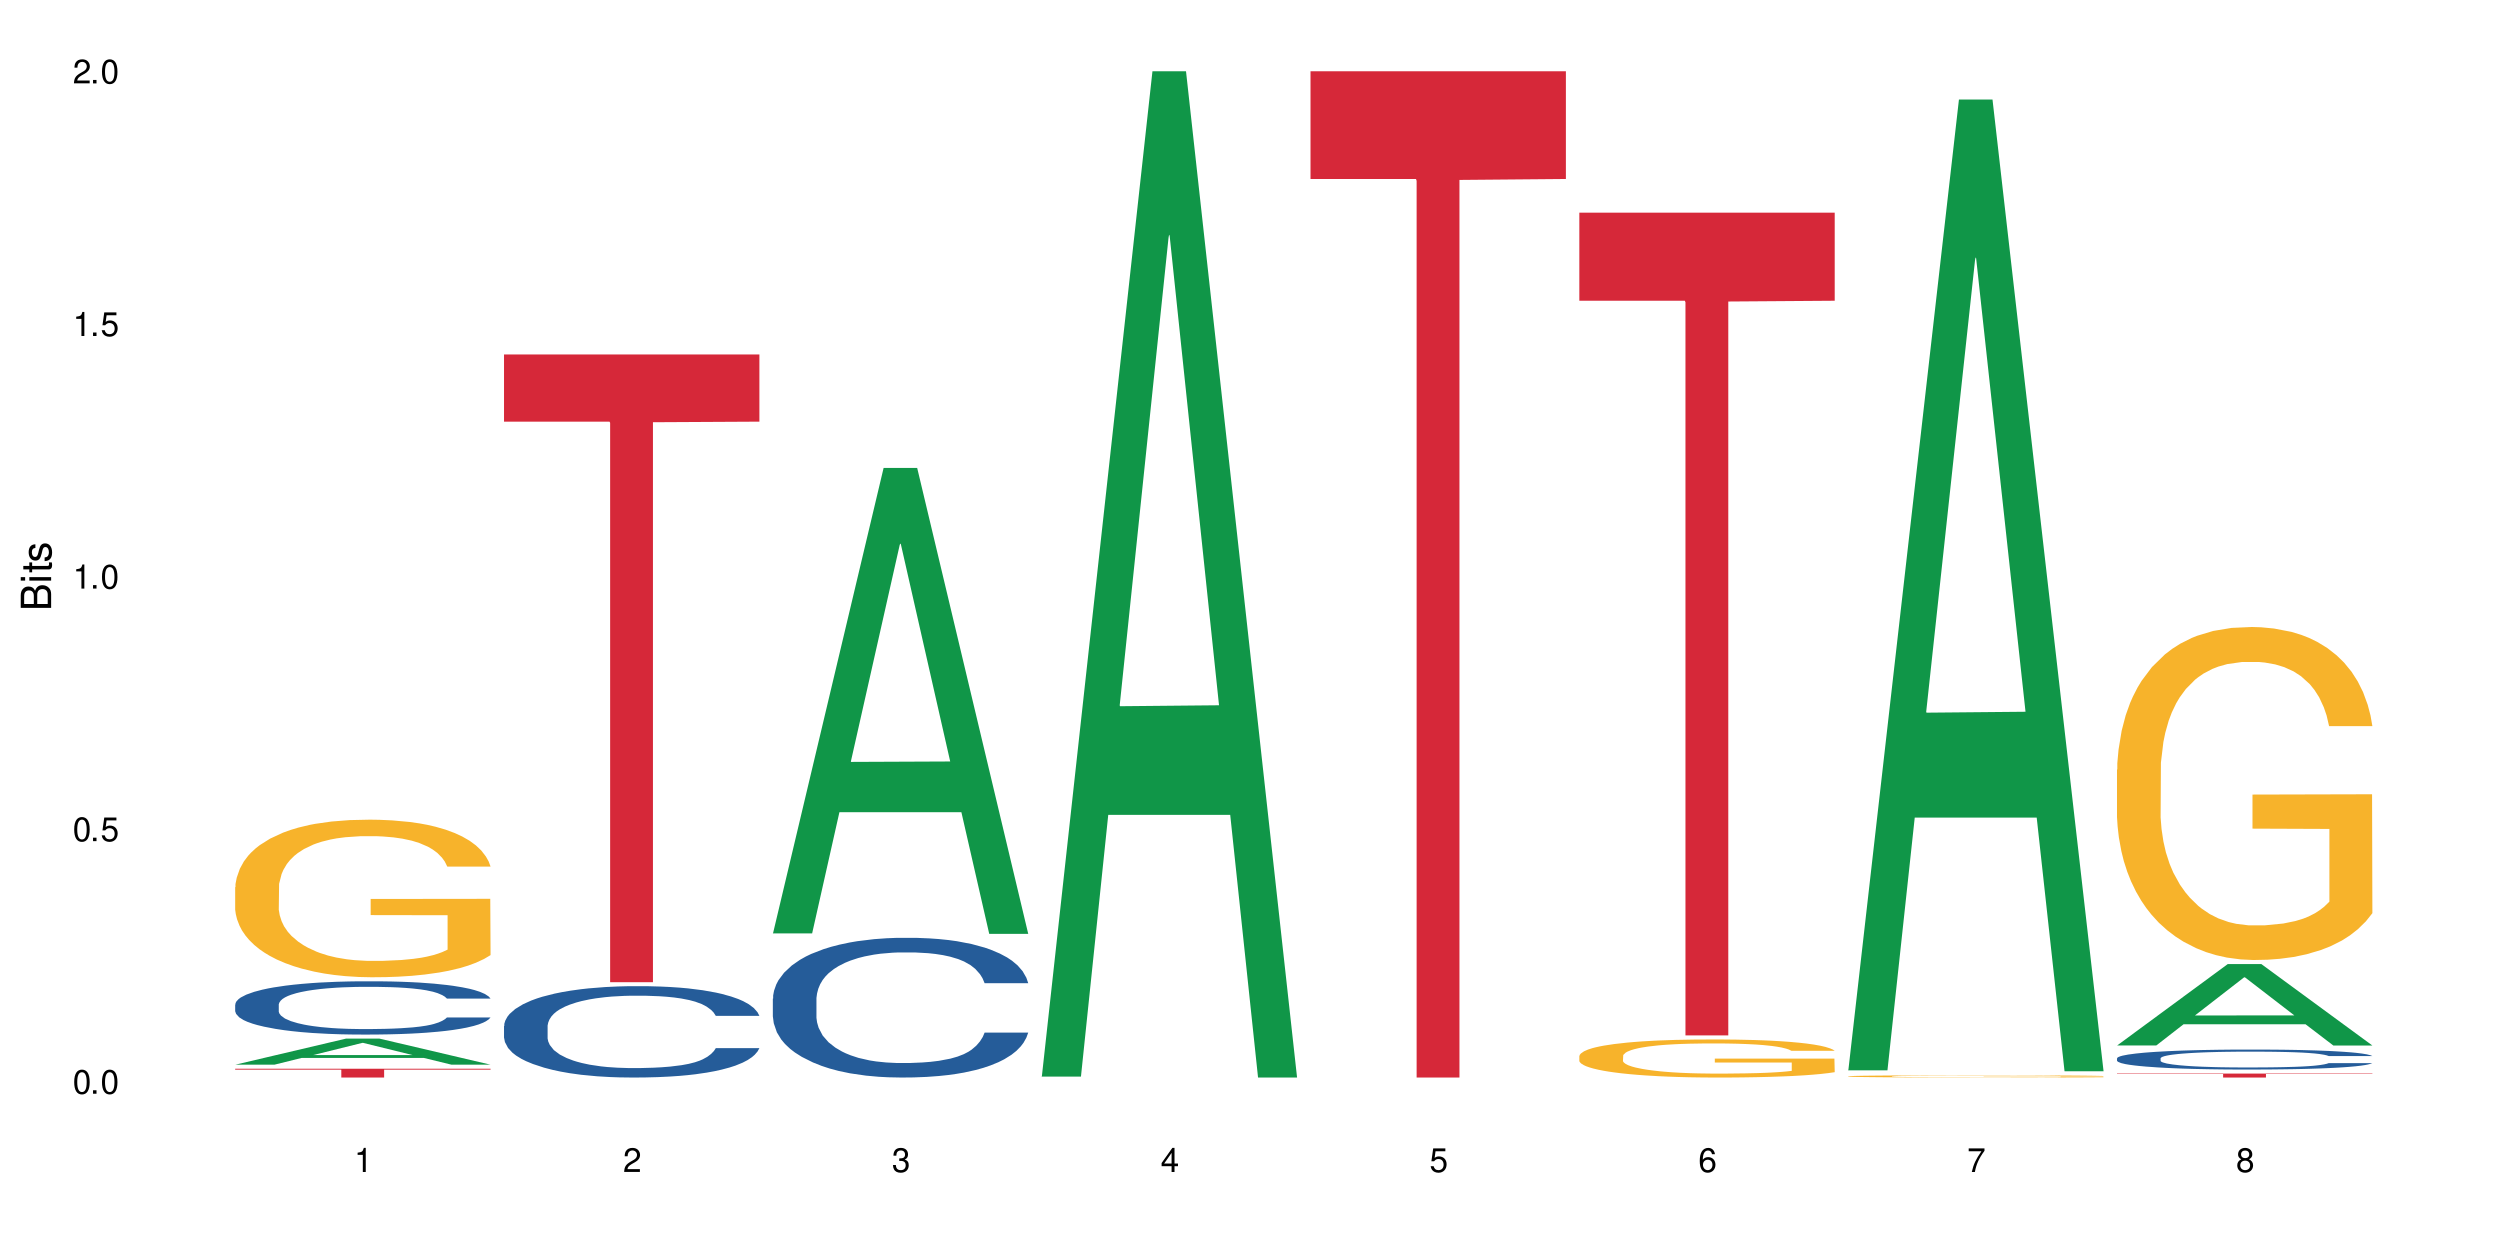 <?xml version="1.0" encoding="UTF-8"?>
<svg xmlns="http://www.w3.org/2000/svg" xmlns:xlink="http://www.w3.org/1999/xlink" width="720" height="360" viewBox="0 0 720 360">
<defs>
<g>
<g id="glyph-0-0">
</g>
<g id="glyph-0-1">
<path d="M 2.641 -6.938 C 2 -6.938 1.422 -6.656 1.078 -6.172 C 0.641 -5.562 0.406 -4.641 0.406 -3.359 C 0.406 -1.016 1.188 0.219 2.641 0.219 C 4.078 0.219 4.859 -1.016 4.859 -3.297 C 4.859 -4.641 4.656 -5.547 4.203 -6.172 C 3.844 -6.656 3.281 -6.938 2.641 -6.938 Z M 2.641 -6.188 C 3.547 -6.188 4 -5.25 4 -3.375 C 4 -1.406 3.562 -0.484 2.625 -0.484 C 1.734 -0.484 1.281 -1.438 1.281 -3.344 C 1.281 -5.25 1.734 -6.188 2.641 -6.188 Z M 2.641 -6.188 "/>
</g>
<g id="glyph-0-2">
<path d="M 1.828 -1 L 0.828 -1 L 0.828 0 L 1.828 0 Z M 1.828 -1 "/>
</g>
<g id="glyph-0-3">
<path d="M 4.562 -6.797 L 1.062 -6.797 L 0.547 -3.094 L 1.328 -3.094 C 1.719 -3.562 2.047 -3.734 2.578 -3.734 C 3.484 -3.734 4.062 -3.109 4.062 -2.094 C 4.062 -1.125 3.484 -0.531 2.578 -0.531 C 1.828 -0.531 1.375 -0.906 1.188 -1.672 L 0.328 -1.672 C 0.453 -1.109 0.547 -0.844 0.75 -0.594 C 1.125 -0.078 1.828 0.219 2.594 0.219 C 3.969 0.219 4.922 -0.781 4.922 -2.219 C 4.922 -3.562 4.031 -4.484 2.719 -4.484 C 2.25 -4.484 1.859 -4.359 1.469 -4.062 L 1.734 -5.969 L 4.562 -5.969 Z M 4.562 -6.797 "/>
</g>
<g id="glyph-0-4">
<path d="M 2.484 -4.938 L 2.484 0 L 3.328 0 L 3.328 -6.938 L 2.766 -6.938 C 2.469 -5.875 2.281 -5.734 0.984 -5.562 L 0.984 -4.938 Z M 2.484 -4.938 "/>
</g>
<g id="glyph-0-5">
<path d="M 4.859 -0.828 L 1.281 -0.828 C 1.359 -1.406 1.672 -1.781 2.5 -2.281 L 3.469 -2.828 C 4.406 -3.344 4.906 -4.062 4.906 -4.906 C 4.906 -5.484 4.672 -6.031 4.266 -6.406 C 3.859 -6.766 3.375 -6.938 2.719 -6.938 C 1.859 -6.938 1.219 -6.625 0.844 -6.031 C 0.609 -5.672 0.5 -5.234 0.484 -4.531 L 1.328 -4.531 C 1.359 -5.016 1.406 -5.281 1.531 -5.516 C 1.75 -5.938 2.188 -6.203 2.703 -6.203 C 3.469 -6.203 4.031 -5.641 4.031 -4.891 C 4.031 -4.344 3.719 -3.859 3.125 -3.516 L 2.234 -3 C 0.812 -2.172 0.406 -1.531 0.328 -0.016 L 4.859 -0.016 Z M 4.859 -0.828 "/>
</g>
<g id="glyph-0-6">
<path d="M 2.125 -3.188 L 2.578 -3.188 C 3.5 -3.188 3.984 -2.766 3.984 -1.922 C 3.984 -1.062 3.469 -0.531 2.594 -0.531 C 1.656 -0.531 1.203 -1 1.156 -2.016 L 0.312 -2.016 C 0.344 -1.453 0.438 -1.094 0.609 -0.781 C 0.953 -0.109 1.625 0.219 2.547 0.219 C 3.953 0.219 4.859 -0.625 4.859 -1.938 C 4.859 -2.828 4.516 -3.297 3.703 -3.594 C 4.344 -3.844 4.656 -4.328 4.656 -5.031 C 4.656 -6.219 3.875 -6.938 2.578 -6.938 C 1.203 -6.938 0.484 -6.172 0.453 -4.703 L 1.297 -4.703 C 1.312 -5.125 1.344 -5.359 1.453 -5.578 C 1.641 -5.969 2.062 -6.203 2.594 -6.203 C 3.344 -6.203 3.797 -5.75 3.797 -5 C 3.797 -4.516 3.609 -4.219 3.25 -4.047 C 3.016 -3.953 2.703 -3.922 2.125 -3.906 Z M 2.125 -3.188 "/>
</g>
<g id="glyph-0-7">
<path d="M 3.141 -1.672 L 3.141 0 L 3.984 0 L 3.984 -1.672 L 4.984 -1.672 L 4.984 -2.438 L 3.984 -2.438 L 3.984 -6.938 L 3.359 -6.938 L 0.266 -2.578 L 0.266 -1.672 Z M 3.141 -2.438 L 1 -2.438 L 3.141 -5.5 Z M 3.141 -2.438 "/>
</g>
<g id="glyph-0-8">
<path d="M 4.781 -5.125 C 4.609 -6.266 3.891 -6.938 2.844 -6.938 C 2.094 -6.938 1.422 -6.578 1.031 -5.953 C 0.594 -5.266 0.406 -4.422 0.406 -3.172 C 0.406 -2 0.578 -1.25 0.984 -0.641 C 1.359 -0.078 1.953 0.219 2.703 0.219 C 3.984 0.219 4.922 -0.75 4.922 -2.094 C 4.922 -3.375 4.062 -4.281 2.844 -4.281 C 2.172 -4.281 1.641 -4.031 1.281 -3.516 C 1.281 -5.234 1.828 -6.188 2.797 -6.188 C 3.391 -6.188 3.797 -5.797 3.938 -5.125 Z M 2.734 -3.531 C 3.547 -3.531 4.062 -2.953 4.062 -2.031 C 4.062 -1.156 3.484 -0.531 2.703 -0.531 C 1.922 -0.531 1.328 -1.188 1.328 -2.078 C 1.328 -2.938 1.906 -3.531 2.734 -3.531 Z M 2.734 -3.531 "/>
</g>
<g id="glyph-0-9">
<path d="M 4.984 -6.797 L 0.438 -6.797 L 0.438 -5.969 L 4.109 -5.969 C 2.5 -3.656 1.828 -2.234 1.328 0 L 2.219 0 C 2.594 -2.172 3.453 -4.047 4.984 -6.094 Z M 4.984 -6.797 "/>
</g>
<g id="glyph-0-10">
<path d="M 3.75 -3.656 C 4.469 -4.094 4.688 -4.438 4.688 -5.078 C 4.688 -6.172 3.844 -6.938 2.641 -6.938 C 1.438 -6.938 0.594 -6.172 0.594 -5.094 C 0.594 -4.438 0.812 -4.094 1.516 -3.656 C 0.734 -3.266 0.359 -2.703 0.359 -1.922 C 0.359 -0.656 1.281 0.219 2.641 0.219 C 3.984 0.219 4.922 -0.656 4.922 -1.922 C 4.922 -2.703 4.531 -3.266 3.75 -3.656 Z M 2.641 -6.188 C 3.359 -6.188 3.812 -5.75 3.812 -5.062 C 3.812 -4.406 3.344 -3.984 2.641 -3.984 C 1.922 -3.984 1.453 -4.406 1.453 -5.078 C 1.453 -5.75 1.922 -6.188 2.641 -6.188 Z M 2.641 -3.266 C 3.484 -3.266 4.062 -2.719 4.062 -1.906 C 4.062 -1.078 3.484 -0.531 2.625 -0.531 C 1.797 -0.531 1.219 -1.094 1.219 -1.906 C 1.219 -2.719 1.781 -3.266 2.641 -3.266 Z M 2.641 -3.266 "/>
</g>
<g id="glyph-1-0">
</g>
<g id="glyph-1-1">
<path d="M 0 -0.953 L 0 -4.891 C 0 -5.719 -0.234 -6.344 -0.734 -6.797 C -1.188 -7.234 -1.812 -7.469 -2.5 -7.469 C -3.547 -7.469 -4.188 -7 -4.625 -5.875 C -4.984 -6.688 -5.625 -7.094 -6.531 -7.094 C -7.172 -7.094 -7.734 -6.859 -8.141 -6.391 C -8.562 -5.922 -8.75 -5.344 -8.75 -4.5 L -8.75 -0.953 Z M -4.984 -2.062 L -7.766 -2.062 L -7.766 -4.219 C -7.766 -4.844 -7.688 -5.203 -7.453 -5.5 C -7.219 -5.812 -6.859 -5.969 -6.375 -5.969 C -5.891 -5.969 -5.531 -5.812 -5.297 -5.5 C -5.062 -5.203 -4.984 -4.844 -4.984 -4.219 Z M -0.984 -2.062 L -4 -2.062 L -4 -4.781 C -4 -5.766 -3.438 -6.359 -2.484 -6.359 C -1.547 -6.359 -0.984 -5.766 -0.984 -4.781 Z M -0.984 -2.062 "/>
</g>
<g id="glyph-1-2">
<path d="M -6.281 -1.797 L -6.281 -0.797 L 0 -0.797 L 0 -1.797 Z M -8.75 -1.797 L -8.75 -0.797 L -7.484 -0.797 L -7.484 -1.797 Z M -8.75 -1.797 "/>
</g>
<g id="glyph-1-3">
<path d="M -6.281 -3.047 L -6.281 -2.016 L -8.016 -2.016 L -8.016 -1.016 L -6.281 -1.016 L -6.281 -0.172 L -5.469 -0.172 L -5.469 -1.016 L -0.719 -1.016 C -0.078 -1.016 0.281 -1.453 0.281 -2.234 C 0.281 -2.5 0.25 -2.719 0.188 -3.047 L -0.641 -3.047 C -0.609 -2.906 -0.594 -2.766 -0.594 -2.562 C -0.594 -2.141 -0.719 -2.016 -1.156 -2.016 L -5.469 -2.016 L -5.469 -3.047 Z M -6.281 -3.047 "/>
</g>
<g id="glyph-1-4">
<path d="M -4.531 -5.25 C -5.766 -5.25 -6.469 -4.422 -6.469 -2.969 C -6.469 -1.516 -5.719 -0.562 -4.547 -0.562 C -3.562 -0.562 -3.094 -1.062 -2.734 -2.562 L -2.516 -3.484 C -2.344 -4.188 -2.094 -4.469 -1.641 -4.469 C -1.047 -4.469 -0.641 -3.875 -0.641 -3 C -0.641 -2.453 -0.797 -2 -1.062 -1.75 C -1.25 -1.594 -1.422 -1.531 -1.875 -1.469 L -1.875 -0.406 C -0.422 -0.453 0.281 -1.266 0.281 -2.922 C 0.281 -4.5 -0.5 -5.516 -1.719 -5.516 C -2.656 -5.516 -3.172 -4.984 -3.469 -3.734 L -3.703 -2.766 C -3.891 -1.953 -4.156 -1.609 -4.594 -1.609 C -5.188 -1.609 -5.547 -2.125 -5.547 -2.938 C -5.547 -3.75 -5.203 -4.172 -4.531 -4.203 Z M -4.531 -5.25 "/>
</g>
</g>
</defs>
<rect x="-72" y="-36" width="864" height="432" fill="rgb(100%, 100%, 100%)" fill-opacity="1"/>
<path fill-rule="nonzero" fill="rgb(6.275%, 58.824%, 28.235%)" fill-opacity="1" d="M 67.73 306.625 L 67.809 306.621 L 99.637 299.125 L 109.301 299.125 L 141.281 306.633 L 130.047 306.633 L 122.031 304.676 L 86.906 304.676 L 79.047 306.625 L 67.73 306.625 L 90.285 303.863 L 118.809 303.855 L 104.586 300.352 L 104.43 300.344 L 104.27 300.367 L 90.207 303.855 L 90.285 303.863 Z M 67.73 306.625 "/>
<path fill-rule="nonzero" fill="rgb(14.51%, 36.078%, 60%)" fill-opacity="1" d="M 67.73 289.293 L 67.82 289.281 L 67.82 288.941 L 68.09 288.41 L 68.719 287.738 L 69.344 287.273 L 70.961 286.445 L 73.203 285.648 L 75.535 285.031 L 77.238 284.664 L 78.766 284.383 L 82.262 283.863 L 84.504 283.598 L 86.926 283.359 L 89.887 283.121 L 92.039 282.98 L 96.883 282.758 L 100.469 282.66 L 103.25 282.617 L 109.262 282.617 L 112.848 282.672 L 115.449 282.742 L 118.32 282.855 L 120.742 282.98 L 124.957 283.289 L 128.727 283.684 L 130.43 283.906 L 133.121 284.344 L 135.184 284.762 L 136.617 285.129 L 138.234 285.648 L 139.668 286.277 L 140.746 286.992 L 141.281 287.598 L 128.727 287.598 L 128.098 287.035 L 127.379 286.602 L 126.035 286.023 L 124.688 285.617 L 122.805 285.211 L 121.102 284.945 L 118.77 284.68 L 116.707 284.512 L 114.555 284.383 L 112.488 284.301 L 108.543 284.215 L 103.969 284.215 L 102.266 284.242 L 98.766 284.355 L 96.883 284.453 L 94.191 284.652 L 92.309 284.832 L 90.066 285.113 L 88.539 285.352 L 86.656 285.715 L 85.312 286.039 L 83.785 286.504 L 82.891 286.852 L 82.082 287.246 L 81.363 287.707 L 80.828 288.199 L 80.469 288.719 L 80.289 289.223 L 80.289 291.398 L 80.469 291.902 L 80.918 292.492 L 82.082 293.348 L 83.785 294.09 L 85.762 294.68 L 87.645 295.102 L 88.719 295.297 L 90.156 295.52 L 92.398 295.801 L 95.629 296.082 L 97.512 296.195 L 100.383 296.309 L 103.34 296.363 L 107.289 296.363 L 110.785 296.309 L 113.117 296.238 L 115.539 296.125 L 118.859 295.887 L 120.922 295.66 L 122.715 295.395 L 124.062 295.129 L 124.957 294.902 L 126.305 294.469 L 127.379 293.992 L 128.188 293.5 L 128.727 293.023 L 141.281 293.023 L 140.746 293.586 L 139.938 294.133 L 139.129 294.539 L 137.875 295.031 L 136.441 295.465 L 134.375 295.957 L 132.672 296.277 L 130.43 296.629 L 128.367 296.895 L 126.125 297.133 L 122.805 297.414 L 120.652 297.555 L 118.32 297.68 L 115.539 297.793 L 112.043 297.891 L 108.273 297.949 L 104.777 297.961 L 101.008 297.934 L 98.227 297.879 L 94.551 297.75 L 89.977 297.5 L 86.656 297.234 L 84.055 296.965 L 81.812 296.688 L 79.301 296.309 L 76.074 295.691 L 74.098 295.211 L 72.754 294.82 L 71.23 294.273 L 70.152 293.781 L 68.898 292.996 L 68 292 L 67.73 291.23 Z M 67.73 289.293 "/>
<path fill-rule="nonzero" fill="rgb(96.863%, 70.196%, 16.863%)" fill-opacity="1" d="M 67.73 255.504 L 67.82 255.461 L 67.82 254.633 L 68.18 252.77 L 69.078 250.199 L 70.242 248.082 L 71.5 246.426 L 72.305 245.555 L 73.652 244.312 L 74.816 243.398 L 77.777 241.535 L 81.543 239.793 L 83.609 239.047 L 85.941 238.344 L 89.258 237.555 L 90.785 237.266 L 95.449 236.602 L 100.738 236.188 L 106.57 236.062 L 109.262 236.105 L 112.938 236.27 L 117.961 236.727 L 120.832 237.141 L 123.074 237.555 L 125.406 238.094 L 128.277 238.922 L 130.969 239.918 L 133.121 240.914 L 135.273 242.156 L 137.066 243.48 L 138.594 244.934 L 139.938 246.676 L 140.746 248.125 L 141.281 249.574 L 128.816 249.574 L 128.098 248.125 L 127.289 247.004 L 125.945 245.637 L 124.598 244.645 L 123.254 243.855 L 120.742 242.777 L 118.59 242.113 L 115.898 241.535 L 113.297 241.16 L 110.336 240.914 L 108.543 240.828 L 103.789 240.828 L 99.484 241.121 L 96.973 241.449 L 95.18 241.781 L 92.668 242.406 L 91.141 242.902 L 90.246 243.234 L 87.555 244.52 L 85.762 245.68 L 84.773 246.469 L 83.52 247.711 L 82.621 248.828 L 81.633 250.488 L 81.098 251.73 L 80.379 254.551 L 80.289 262.012 L 80.559 263.586 L 81.098 265.285 L 81.812 266.777 L 82.891 268.355 L 83.965 269.555 L 85.852 271.172 L 87.465 272.25 L 88.719 272.957 L 91.141 274.074 L 92.129 274.449 L 94.461 275.195 L 96.883 275.773 L 99.844 276.27 L 102.086 276.52 L 105.672 276.727 L 110.246 276.727 L 115.629 276.48 L 119.039 276.148 L 121.371 275.816 L 122.895 275.523 L 124.777 275.07 L 126.125 274.656 L 127.379 274.199 L 128.906 273.492 L 128.906 263.586 L 106.75 263.547 L 106.75 258.902 L 141.195 258.859 L 141.281 275.07 L 139.398 276.188 L 137.066 277.266 L 134.824 278.094 L 132.492 278.801 L 129.176 279.586 L 126.484 280.086 L 122.355 280.664 L 118.59 281.039 L 114.645 281.285 L 111.145 281.41 L 107.02 281.453 L 103.34 281.371 L 99.395 281.121 L 96.254 280.789 L 93.383 280.375 L 90.516 279.836 L 86.926 278.965 L 84.594 278.262 L 82.172 277.391 L 79.75 276.355 L 77.598 275.234 L 76.164 274.363 L 74.727 273.371 L 73.203 272.125 L 71.766 270.715 L 70.691 269.43 L 69.703 267.98 L 68.988 266.613 L 68.27 264.746 L 67.91 263.254 L 67.73 261.969 Z M 67.73 255.504 "/>
<path fill-rule="nonzero" fill="rgb(83.922%, 15.686%, 22.353%)" fill-opacity="1" d="M 67.73 307.797 L 141.281 307.797 L 141.281 308.07 L 110.629 308.07 L 110.629 310.332 L 98.297 310.332 L 98.297 308.074 L 98.117 308.07 L 67.73 308.07 Z M 67.73 307.797 "/>
<path fill-rule="nonzero" fill="rgb(14.51%, 36.078%, 60%)" fill-opacity="1" d="M 145.156 295.477 L 145.242 295.453 L 145.242 294.875 L 145.512 293.961 L 146.141 292.809 L 146.77 292.016 L 148.383 290.594 L 150.625 289.227 L 152.957 288.168 L 154.664 287.543 L 156.188 287.062 L 159.684 286.172 L 161.93 285.715 L 164.352 285.305 L 167.309 284.898 L 169.461 284.656 L 174.305 284.273 L 177.895 284.105 L 180.676 284.031 L 186.684 284.031 L 190.273 284.129 L 192.875 284.25 L 195.742 284.441 L 198.164 284.656 L 202.383 285.188 L 206.148 285.859 L 207.852 286.242 L 210.543 286.988 L 212.605 287.711 L 214.043 288.336 L 215.656 289.227 L 217.094 290.309 L 218.168 291.531 L 218.707 292.566 L 206.148 292.566 L 205.52 291.605 L 204.805 290.859 L 203.457 289.875 L 202.113 289.176 L 200.23 288.48 L 198.523 288.023 L 196.191 287.566 L 194.129 287.277 L 191.977 287.062 L 189.914 286.918 L 185.969 286.773 L 181.391 286.773 L 179.688 286.82 L 176.191 287.012 L 174.305 287.184 L 171.613 287.52 L 169.73 287.832 L 167.488 288.312 L 165.965 288.719 L 164.082 289.344 L 162.734 289.898 L 161.211 290.691 L 160.312 291.293 L 159.508 291.965 L 158.789 292.758 L 158.25 293.602 L 157.891 294.488 L 157.711 295.355 L 157.711 299.082 L 157.891 299.945 L 158.34 300.957 L 159.508 302.422 L 161.211 303.699 L 163.184 304.707 L 165.066 305.43 L 166.145 305.766 L 167.578 306.148 L 169.82 306.629 L 173.051 307.109 L 174.934 307.305 L 177.805 307.496 L 180.766 307.594 L 184.711 307.594 L 188.211 307.496 L 190.543 307.375 L 192.965 307.184 L 196.281 306.773 L 198.344 306.391 L 200.141 305.934 L 201.484 305.477 L 202.383 305.09 L 203.727 304.348 L 204.805 303.527 L 205.609 302.688 L 206.148 301.871 L 218.707 301.871 L 218.168 302.832 L 217.359 303.77 L 216.555 304.465 L 215.297 305.309 L 213.863 306.055 L 211.801 306.895 L 210.094 307.449 L 207.852 308.047 L 205.789 308.504 L 203.547 308.914 L 200.23 309.395 L 198.074 309.637 L 195.742 309.852 L 192.965 310.043 L 189.465 310.211 L 185.699 310.309 L 182.199 310.332 L 178.434 310.285 L 175.652 310.188 L 171.973 309.973 L 167.398 309.539 L 164.082 309.082 L 161.48 308.625 L 159.238 308.145 L 156.727 307.496 L 153.496 306.438 L 151.523 305.621 L 150.176 304.949 L 148.652 304.012 L 147.574 303.168 L 146.32 301.82 L 145.422 300.117 L 145.156 298.793 Z M 145.156 295.477 "/>
<path fill-rule="nonzero" fill="rgb(83.922%, 15.686%, 22.353%)" fill-opacity="1" d="M 145.156 102.082 L 218.707 102.082 L 218.707 121.434 L 188.051 121.602 L 188.051 282.867 L 175.719 282.867 L 175.719 121.773 L 175.539 121.434 L 145.156 121.434 Z M 145.156 102.082 "/>
<path fill-rule="nonzero" fill="rgb(6.275%, 58.824%, 28.235%)" fill-opacity="1" d="M 222.578 268.82 L 222.656 268.691 L 254.48 134.766 L 264.148 134.766 L 296.129 268.945 L 284.895 268.945 L 276.879 233.918 L 241.75 233.918 L 233.895 268.82 L 222.578 268.82 L 245.129 219.43 L 273.656 219.305 L 259.434 156.688 L 259.273 156.562 L 259.117 156.941 L 245.051 219.305 L 245.129 219.43 Z M 222.578 268.82 "/>
<path fill-rule="nonzero" fill="rgb(14.51%, 36.078%, 60%)" fill-opacity="1" d="M 222.578 287.609 L 222.668 287.574 L 222.668 286.691 L 222.938 285.293 L 223.562 283.527 L 224.191 282.316 L 225.809 280.145 L 228.051 278.051 L 230.383 276.434 L 232.086 275.477 L 233.609 274.742 L 237.109 273.383 L 239.352 272.684 L 241.773 272.059 L 244.734 271.434 L 246.887 271.066 L 251.73 270.477 L 255.316 270.219 L 258.098 270.109 L 264.109 270.109 L 267.695 270.258 L 270.297 270.441 L 273.168 270.734 L 275.59 271.066 L 279.805 271.875 L 283.57 272.902 L 285.277 273.492 L 287.969 274.633 L 290.031 275.734 L 291.465 276.691 L 293.082 278.051 L 294.516 279.707 L 295.59 281.582 L 296.129 283.16 L 283.57 283.16 L 282.945 281.691 L 282.227 280.551 L 280.883 279.043 L 279.535 277.977 L 277.652 276.91 L 275.949 276.211 L 273.617 275.516 L 271.551 275.074 L 269.398 274.742 L 267.336 274.52 L 263.391 274.301 L 258.816 274.301 L 257.109 274.375 L 253.613 274.668 L 251.73 274.926 L 249.039 275.441 L 247.156 275.918 L 244.914 276.652 L 243.387 277.277 L 241.504 278.234 L 240.16 279.082 L 238.633 280.293 L 237.738 281.211 L 236.93 282.242 L 236.211 283.457 L 235.672 284.742 L 235.316 286.102 L 235.137 287.426 L 235.137 293.125 L 235.316 294.449 L 235.762 295.992 L 236.93 298.234 L 238.633 300.184 L 240.605 301.73 L 242.492 302.832 L 243.566 303.348 L 245.004 303.934 L 247.246 304.672 L 250.473 305.406 L 252.355 305.699 L 255.227 305.992 L 258.188 306.141 L 262.133 306.141 L 265.633 305.992 L 267.965 305.809 L 270.387 305.516 L 273.707 304.891 L 275.77 304.301 L 277.562 303.605 L 278.906 302.906 L 279.805 302.316 L 281.148 301.176 L 282.227 299.926 L 283.035 298.641 L 283.57 297.391 L 296.129 297.391 L 295.59 298.859 L 294.785 300.297 L 293.977 301.359 L 292.723 302.648 L 291.285 303.789 L 289.223 305.074 L 287.52 305.922 L 285.277 306.84 L 283.215 307.539 L 280.973 308.164 L 277.652 308.898 L 275.5 309.266 L 273.168 309.598 L 270.387 309.891 L 266.887 310.148 L 263.121 310.297 L 259.621 310.332 L 255.855 310.258 L 253.074 310.113 L 249.398 309.781 L 244.824 309.117 L 241.504 308.422 L 238.902 307.723 L 236.66 306.988 L 234.148 305.992 L 230.918 304.375 L 228.945 303.125 L 227.602 302.098 L 226.074 300.664 L 225 299.375 L 223.742 297.316 L 222.848 294.707 L 222.578 292.684 Z M 222.578 287.609 "/>
<path fill-rule="nonzero" fill="rgb(6.275%, 58.824%, 28.235%)" fill-opacity="1" d="M 300 310.059 L 300.078 309.789 L 331.906 20.527 L 341.57 20.527 L 373.555 310.332 L 362.316 310.332 L 354.301 234.684 L 319.176 234.684 L 311.316 310.059 L 300 310.059 L 322.555 203.391 L 351.078 203.117 L 336.855 67.875 L 336.699 67.602 L 336.543 68.418 L 322.477 203.117 L 322.555 203.391 Z M 300 310.059 "/>
<path fill-rule="nonzero" fill="rgb(83.922%, 15.686%, 22.353%)" fill-opacity="1" d="M 377.426 20.527 L 450.977 20.527 L 450.977 51.547 L 420.324 51.82 L 420.324 310.332 L 407.988 310.332 L 407.988 52.094 L 407.809 51.547 L 377.426 51.547 Z M 377.426 20.527 "/>
<path fill-rule="nonzero" fill="rgb(96.863%, 70.196%, 16.863%)" fill-opacity="1" d="M 454.848 304.062 L 454.938 304.051 L 454.938 303.852 L 455.297 303.402 L 456.191 302.781 L 457.359 302.27 L 458.613 301.867 L 459.422 301.656 L 460.77 301.355 L 461.934 301.137 L 464.895 300.688 L 468.66 300.266 L 470.723 300.086 L 473.055 299.914 L 476.375 299.723 L 477.898 299.652 L 482.562 299.492 L 487.855 299.395 L 493.688 299.363 L 496.379 299.375 L 500.055 299.414 L 505.078 299.523 L 507.949 299.625 L 510.191 299.723 L 512.523 299.855 L 515.395 300.055 L 518.086 300.297 L 520.238 300.535 L 522.391 300.836 L 524.184 301.156 L 525.711 301.508 L 527.055 301.93 L 527.863 302.277 L 528.398 302.629 L 515.934 302.629 L 515.215 302.277 L 514.406 302.008 L 513.062 301.676 L 511.715 301.438 L 510.371 301.246 L 507.859 300.984 L 505.707 300.824 L 503.016 300.688 L 500.414 300.594 L 497.453 300.535 L 495.66 300.516 L 490.906 300.516 L 486.602 300.586 L 484.09 300.664 L 482.297 300.746 L 479.785 300.895 L 478.258 301.016 L 477.363 301.098 L 474.672 301.406 L 472.879 301.688 L 471.891 301.879 L 470.633 302.18 L 469.738 302.449 L 468.75 302.848 L 468.211 303.148 L 467.496 303.832 L 467.406 305.633 L 467.676 306.016 L 468.211 306.426 L 468.93 306.785 L 470.008 307.168 L 471.082 307.457 L 472.965 307.848 L 474.582 308.109 L 475.836 308.277 L 478.258 308.551 L 479.246 308.641 L 481.578 308.82 L 484 308.961 L 486.961 309.082 L 489.203 309.141 L 492.789 309.191 L 497.363 309.191 L 502.746 309.129 L 506.156 309.051 L 508.488 308.969 L 510.012 308.898 L 511.895 308.789 L 513.242 308.691 L 514.496 308.578 L 516.023 308.41 L 516.023 306.016 L 493.867 306.004 L 493.867 304.883 L 528.309 304.871 L 528.398 308.789 L 526.516 309.059 L 524.184 309.32 L 521.941 309.52 L 519.609 309.691 L 516.289 309.883 L 513.602 310 L 509.473 310.141 L 505.707 310.23 L 501.758 310.293 L 498.262 310.324 L 494.137 310.332 L 490.457 310.312 L 486.512 310.254 L 483.371 310.172 L 480.5 310.07 L 477.633 309.941 L 474.043 309.73 L 471.711 309.562 L 469.289 309.352 L 466.867 309.102 L 464.715 308.828 L 463.281 308.621 L 461.844 308.379 L 460.32 308.078 L 458.883 307.738 L 457.809 307.426 L 456.82 307.078 L 456.102 306.746 L 455.387 306.297 L 455.027 305.934 L 454.848 305.625 Z M 454.848 304.062 "/>
<path fill-rule="nonzero" fill="rgb(83.922%, 15.686%, 22.353%)" fill-opacity="1" d="M 454.848 61.25 L 528.398 61.25 L 528.398 86.613 L 497.746 86.836 L 497.746 298.199 L 485.414 298.199 L 485.414 87.059 L 485.234 86.613 L 454.848 86.613 Z M 454.848 61.25 "/>
<path fill-rule="nonzero" fill="rgb(6.275%, 58.824%, 28.235%)" fill-opacity="1" d="M 532.27 308.254 L 532.352 307.992 L 564.176 28.664 L 573.84 28.664 L 605.824 308.52 L 594.586 308.52 L 586.57 235.469 L 551.445 235.469 L 543.586 308.254 L 532.27 308.254 L 554.824 205.25 L 583.348 204.984 L 569.125 74.387 L 568.969 74.125 L 568.812 74.914 L 554.746 204.984 L 554.824 205.25 Z M 532.27 308.254 "/>
<path fill-rule="nonzero" fill="rgb(96.863%, 70.196%, 16.863%)" fill-opacity="1" d="M 532.27 309.961 L 532.359 309.961 L 532.359 309.949 L 532.719 309.922 L 533.617 309.887 L 534.781 309.855 L 536.039 309.832 L 536.844 309.816 L 538.191 309.801 L 539.355 309.789 L 542.316 309.762 L 546.086 309.734 L 548.148 309.727 L 550.48 309.715 L 553.797 309.703 L 555.324 309.699 L 559.988 309.691 L 565.281 309.684 L 577.48 309.684 L 582.5 309.691 L 585.371 309.699 L 587.613 309.703 L 589.945 309.711 L 592.816 309.723 L 595.508 309.738 L 597.66 309.75 L 599.812 309.77 L 601.609 309.789 L 603.133 309.809 L 604.477 309.836 L 605.285 309.855 L 605.824 309.875 L 593.355 309.875 L 592.637 309.855 L 591.832 309.84 L 590.484 309.82 L 589.141 309.805 L 587.793 309.793 L 585.281 309.777 L 583.129 309.77 L 580.438 309.762 L 577.836 309.754 L 574.879 309.75 L 568.328 309.75 L 564.023 309.754 L 561.512 309.758 L 559.719 309.766 L 557.207 309.773 L 555.684 309.781 L 554.785 309.785 L 552.094 309.805 L 550.301 309.82 L 549.312 309.832 L 548.059 309.848 L 547.16 309.863 L 546.176 309.891 L 545.637 309.906 L 544.918 309.945 L 544.828 310.055 L 545.098 310.078 L 545.637 310.102 L 546.355 310.121 L 547.43 310.145 L 548.508 310.16 L 550.391 310.184 L 552.004 310.199 L 553.262 310.211 L 555.684 310.227 L 556.668 310.23 L 559 310.242 L 561.422 310.25 L 564.383 310.258 L 566.625 310.262 L 570.215 310.266 L 574.789 310.266 L 580.168 310.262 L 583.578 310.258 L 585.91 310.25 L 587.434 310.246 L 589.32 310.242 L 590.664 310.234 L 591.922 310.23 L 593.445 310.219 L 593.445 310.078 L 571.289 310.074 L 571.289 310.008 L 605.734 310.008 L 605.824 310.242 L 603.941 310.258 L 601.609 310.273 L 599.363 310.285 L 597.031 310.293 L 593.715 310.305 L 591.023 310.312 L 586.898 310.32 L 583.129 310.328 L 579.184 310.328 L 575.684 310.332 L 567.883 310.332 L 563.934 310.328 L 560.797 310.324 L 555.055 310.309 L 551.465 310.297 L 549.133 310.285 L 546.711 310.273 L 544.289 310.258 L 542.137 310.242 L 540.703 310.23 L 539.266 310.215 L 537.742 310.199 L 536.309 310.18 L 535.23 310.16 L 534.246 310.141 L 533.527 310.121 L 532.809 310.094 L 532.449 310.07 L 532.27 310.055 Z M 532.27 309.961 "/>
<path fill-rule="nonzero" fill="rgb(6.275%, 58.824%, 28.235%)" fill-opacity="1" d="M 609.695 301.094 L 609.773 301.07 L 641.598 277.648 L 651.266 277.648 L 683.246 301.113 L 672.008 301.113 L 663.996 294.988 L 628.867 294.988 L 621.012 301.094 L 609.695 301.094 L 632.246 292.453 L 660.773 292.434 L 646.551 281.48 L 646.391 281.461 L 646.234 281.527 L 632.168 292.434 L 632.246 292.453 Z M 609.695 301.094 "/>
<path fill-rule="nonzero" fill="rgb(14.51%, 36.078%, 60%)" fill-opacity="1" d="M 609.695 304.777 L 609.785 304.773 L 609.785 304.648 L 610.055 304.449 L 610.68 304.195 L 611.309 304.023 L 612.922 303.711 L 615.164 303.414 L 617.5 303.18 L 619.203 303.047 L 620.727 302.941 L 624.227 302.746 L 626.469 302.645 L 628.891 302.555 L 631.852 302.469 L 634.004 302.414 L 638.848 302.332 L 642.434 302.293 L 645.215 302.277 L 651.223 302.277 L 654.812 302.301 L 657.414 302.324 L 660.285 302.367 L 662.707 302.414 L 666.922 302.531 L 670.688 302.676 L 672.395 302.762 L 675.086 302.926 L 677.148 303.082 L 678.582 303.219 L 680.195 303.414 L 681.633 303.648 L 682.707 303.918 L 683.246 304.145 L 670.688 304.145 L 670.062 303.934 L 669.344 303.77 L 667.996 303.555 L 666.652 303.402 L 664.77 303.25 L 663.066 303.148 L 660.734 303.051 L 658.668 302.988 L 656.516 302.941 L 654.453 302.91 L 650.508 302.875 L 645.934 302.875 L 644.227 302.887 L 640.73 302.93 L 638.848 302.965 L 636.156 303.039 L 634.273 303.109 L 632.027 303.215 L 630.504 303.301 L 628.621 303.438 L 627.273 303.559 L 625.75 303.734 L 624.852 303.863 L 624.047 304.012 L 623.328 304.184 L 622.789 304.367 L 622.43 304.562 L 622.254 304.754 L 622.254 305.566 L 622.43 305.758 L 622.879 305.977 L 624.047 306.297 L 625.75 306.574 L 627.723 306.797 L 629.605 306.953 L 630.684 307.027 L 632.117 307.113 L 634.363 307.215 L 637.59 307.32 L 639.473 307.363 L 642.344 307.406 L 645.305 307.426 L 649.25 307.426 L 652.75 307.406 L 655.082 307.379 L 657.504 307.336 L 660.82 307.25 L 662.887 307.164 L 664.68 307.062 L 666.023 306.965 L 666.922 306.879 L 668.266 306.719 L 669.344 306.539 L 670.152 306.355 L 670.688 306.176 L 683.246 306.176 L 682.707 306.387 L 681.902 306.59 L 681.094 306.742 L 679.84 306.926 L 678.402 307.09 L 676.34 307.273 L 674.637 307.395 L 672.395 307.527 L 670.332 307.625 L 668.086 307.715 L 664.77 307.82 L 662.617 307.875 L 660.285 307.922 L 657.504 307.961 L 654.004 308 L 650.238 308.02 L 646.738 308.027 L 642.973 308.016 L 640.191 307.996 L 636.516 307.945 L 631.941 307.852 L 628.621 307.754 L 626.02 307.652 L 623.777 307.547 L 621.266 307.406 L 618.035 307.176 L 616.062 306.996 L 614.719 306.848 L 613.191 306.645 L 612.117 306.461 L 610.859 306.164 L 609.965 305.793 L 609.695 305.504 Z M 609.695 304.777 "/>
<path fill-rule="nonzero" fill="rgb(96.863%, 70.196%, 16.863%)" fill-opacity="1" d="M 609.695 221.652 L 609.785 221.566 L 609.785 219.812 L 610.145 215.871 L 611.039 210.441 L 612.207 205.977 L 613.461 202.473 L 614.27 200.633 L 615.613 198.004 L 616.781 196.078 L 619.742 192.137 L 623.508 188.457 L 625.57 186.879 L 627.902 185.391 L 631.223 183.727 L 632.746 183.113 L 637.41 181.711 L 642.703 180.836 L 648.535 180.574 L 651.223 180.66 L 654.902 181.012 L 659.926 181.977 L 662.797 182.852 L 665.039 183.727 L 667.371 184.867 L 670.242 186.617 L 672.93 188.719 L 675.086 190.82 L 677.238 193.449 L 679.031 196.254 L 680.555 199.316 L 681.902 202.996 L 682.707 206.062 L 683.246 209.129 L 670.777 209.129 L 670.062 206.062 L 669.254 203.699 L 667.91 200.809 L 666.562 198.703 L 665.219 197.039 L 662.707 194.762 L 660.555 193.363 L 657.863 192.137 L 655.262 191.348 L 652.301 190.82 L 650.508 190.648 L 645.754 190.648 L 641.449 191.258 L 638.938 191.961 L 637.141 192.66 L 634.629 193.977 L 633.105 195.027 L 632.207 195.727 L 629.52 198.441 L 627.723 200.895 L 626.738 202.559 L 625.48 205.188 L 624.586 207.551 L 623.598 211.055 L 623.059 213.684 L 622.344 219.637 L 622.254 235.406 L 622.52 238.734 L 623.059 242.324 L 623.777 245.477 L 624.852 248.805 L 625.93 251.348 L 627.812 254.762 L 629.43 257.039 L 630.684 258.527 L 633.105 260.895 L 634.094 261.68 L 636.426 263.258 L 638.848 264.484 L 641.805 265.535 L 644.047 266.062 L 647.637 266.5 L 652.211 266.5 L 657.594 265.973 L 661 265.273 L 663.332 264.57 L 664.859 263.957 L 666.742 262.996 L 668.086 262.121 L 669.344 261.156 L 670.867 259.668 L 670.867 238.734 L 648.715 238.645 L 648.715 228.836 L 683.156 228.746 L 683.246 262.996 L 681.363 265.359 L 679.031 267.637 L 676.789 269.391 L 674.457 270.879 L 671.137 272.543 L 668.445 273.594 L 664.32 274.82 L 660.555 275.609 L 656.605 276.133 L 653.109 276.395 L 648.98 276.484 L 645.305 276.309 L 641.359 275.785 L 638.219 275.082 L 635.348 274.207 L 632.477 273.066 L 628.891 271.23 L 626.559 269.738 L 624.137 267.898 L 621.715 265.711 L 619.562 263.344 L 618.125 261.508 L 616.691 259.402 L 615.164 256.777 L 613.73 253.797 L 612.656 251.082 L 611.668 248.016 L 610.949 245.129 L 610.234 241.184 L 609.875 238.031 L 609.695 235.316 Z M 609.695 221.652 "/>
<path fill-rule="nonzero" fill="rgb(83.922%, 15.686%, 22.353%)" fill-opacity="1" d="M 609.695 309.191 L 683.246 309.191 L 683.246 309.312 L 652.594 309.312 L 652.594 310.332 L 640.258 310.332 L 640.258 309.312 L 609.695 309.312 Z M 609.695 309.191 "/>
<g fill="rgb(0%, 0%, 0%)" fill-opacity="1">
<use xlink:href="#glyph-0-1" x="20.965" y="314.993"/>
<use xlink:href="#glyph-0-2" x="25.965" y="314.993"/>
<use xlink:href="#glyph-0-1" x="28.965" y="314.993"/>
</g>
<g fill="rgb(0%, 0%, 0%)" fill-opacity="1">
<use xlink:href="#glyph-0-1" x="20.965" y="242.251"/>
<use xlink:href="#glyph-0-2" x="25.965" y="242.251"/>
<use xlink:href="#glyph-0-3" x="28.965" y="242.251"/>
</g>
<g fill="rgb(0%, 0%, 0%)" fill-opacity="1">
<use xlink:href="#glyph-0-4" x="20.965" y="169.509"/>
<use xlink:href="#glyph-0-2" x="25.965" y="169.509"/>
<use xlink:href="#glyph-0-1" x="28.965" y="169.509"/>
</g>
<g fill="rgb(0%, 0%, 0%)" fill-opacity="1">
<use xlink:href="#glyph-0-4" x="20.965" y="96.767"/>
<use xlink:href="#glyph-0-2" x="25.965" y="96.767"/>
<use xlink:href="#glyph-0-3" x="28.965" y="96.767"/>
</g>
<g fill="rgb(0%, 0%, 0%)" fill-opacity="1">
<use xlink:href="#glyph-0-5" x="20.965" y="24.024"/>
<use xlink:href="#glyph-0-2" x="25.965" y="24.024"/>
<use xlink:href="#glyph-0-1" x="28.965" y="24.024"/>
</g>
<g fill="rgb(0%, 0%, 0%)" fill-opacity="1">
<use xlink:href="#glyph-0-4" x="102.008" y="337.532"/>
</g>
<g fill="rgb(0%, 0%, 0%)" fill-opacity="1">
<use xlink:href="#glyph-0-5" x="179.43" y="337.532"/>
</g>
<g fill="rgb(0%, 0%, 0%)" fill-opacity="1">
<use xlink:href="#glyph-0-6" x="256.855" y="337.532"/>
</g>
<g fill="rgb(0%, 0%, 0%)" fill-opacity="1">
<use xlink:href="#glyph-0-7" x="334.277" y="337.532"/>
</g>
<g fill="rgb(0%, 0%, 0%)" fill-opacity="1">
<use xlink:href="#glyph-0-3" x="411.699" y="337.532"/>
</g>
<g fill="rgb(0%, 0%, 0%)" fill-opacity="1">
<use xlink:href="#glyph-0-8" x="489.125" y="337.532"/>
</g>
<g fill="rgb(0%, 0%, 0%)" fill-opacity="1">
<use xlink:href="#glyph-0-9" x="566.547" y="337.532"/>
</g>
<g fill="rgb(0%, 0%, 0%)" fill-opacity="1">
<use xlink:href="#glyph-0-10" x="643.969" y="337.532"/>
</g>
<g fill="rgb(0%, 0%, 0%)" fill-opacity="1">
<use xlink:href="#glyph-1-1" x="14.725" y="176.012"/>
<use xlink:href="#glyph-1-2" x="14.725" y="168.012"/>
<use xlink:href="#glyph-1-3" x="14.725" y="165.012"/>
<use xlink:href="#glyph-1-4" x="14.725" y="162.012"/>
</g>
</svg>

